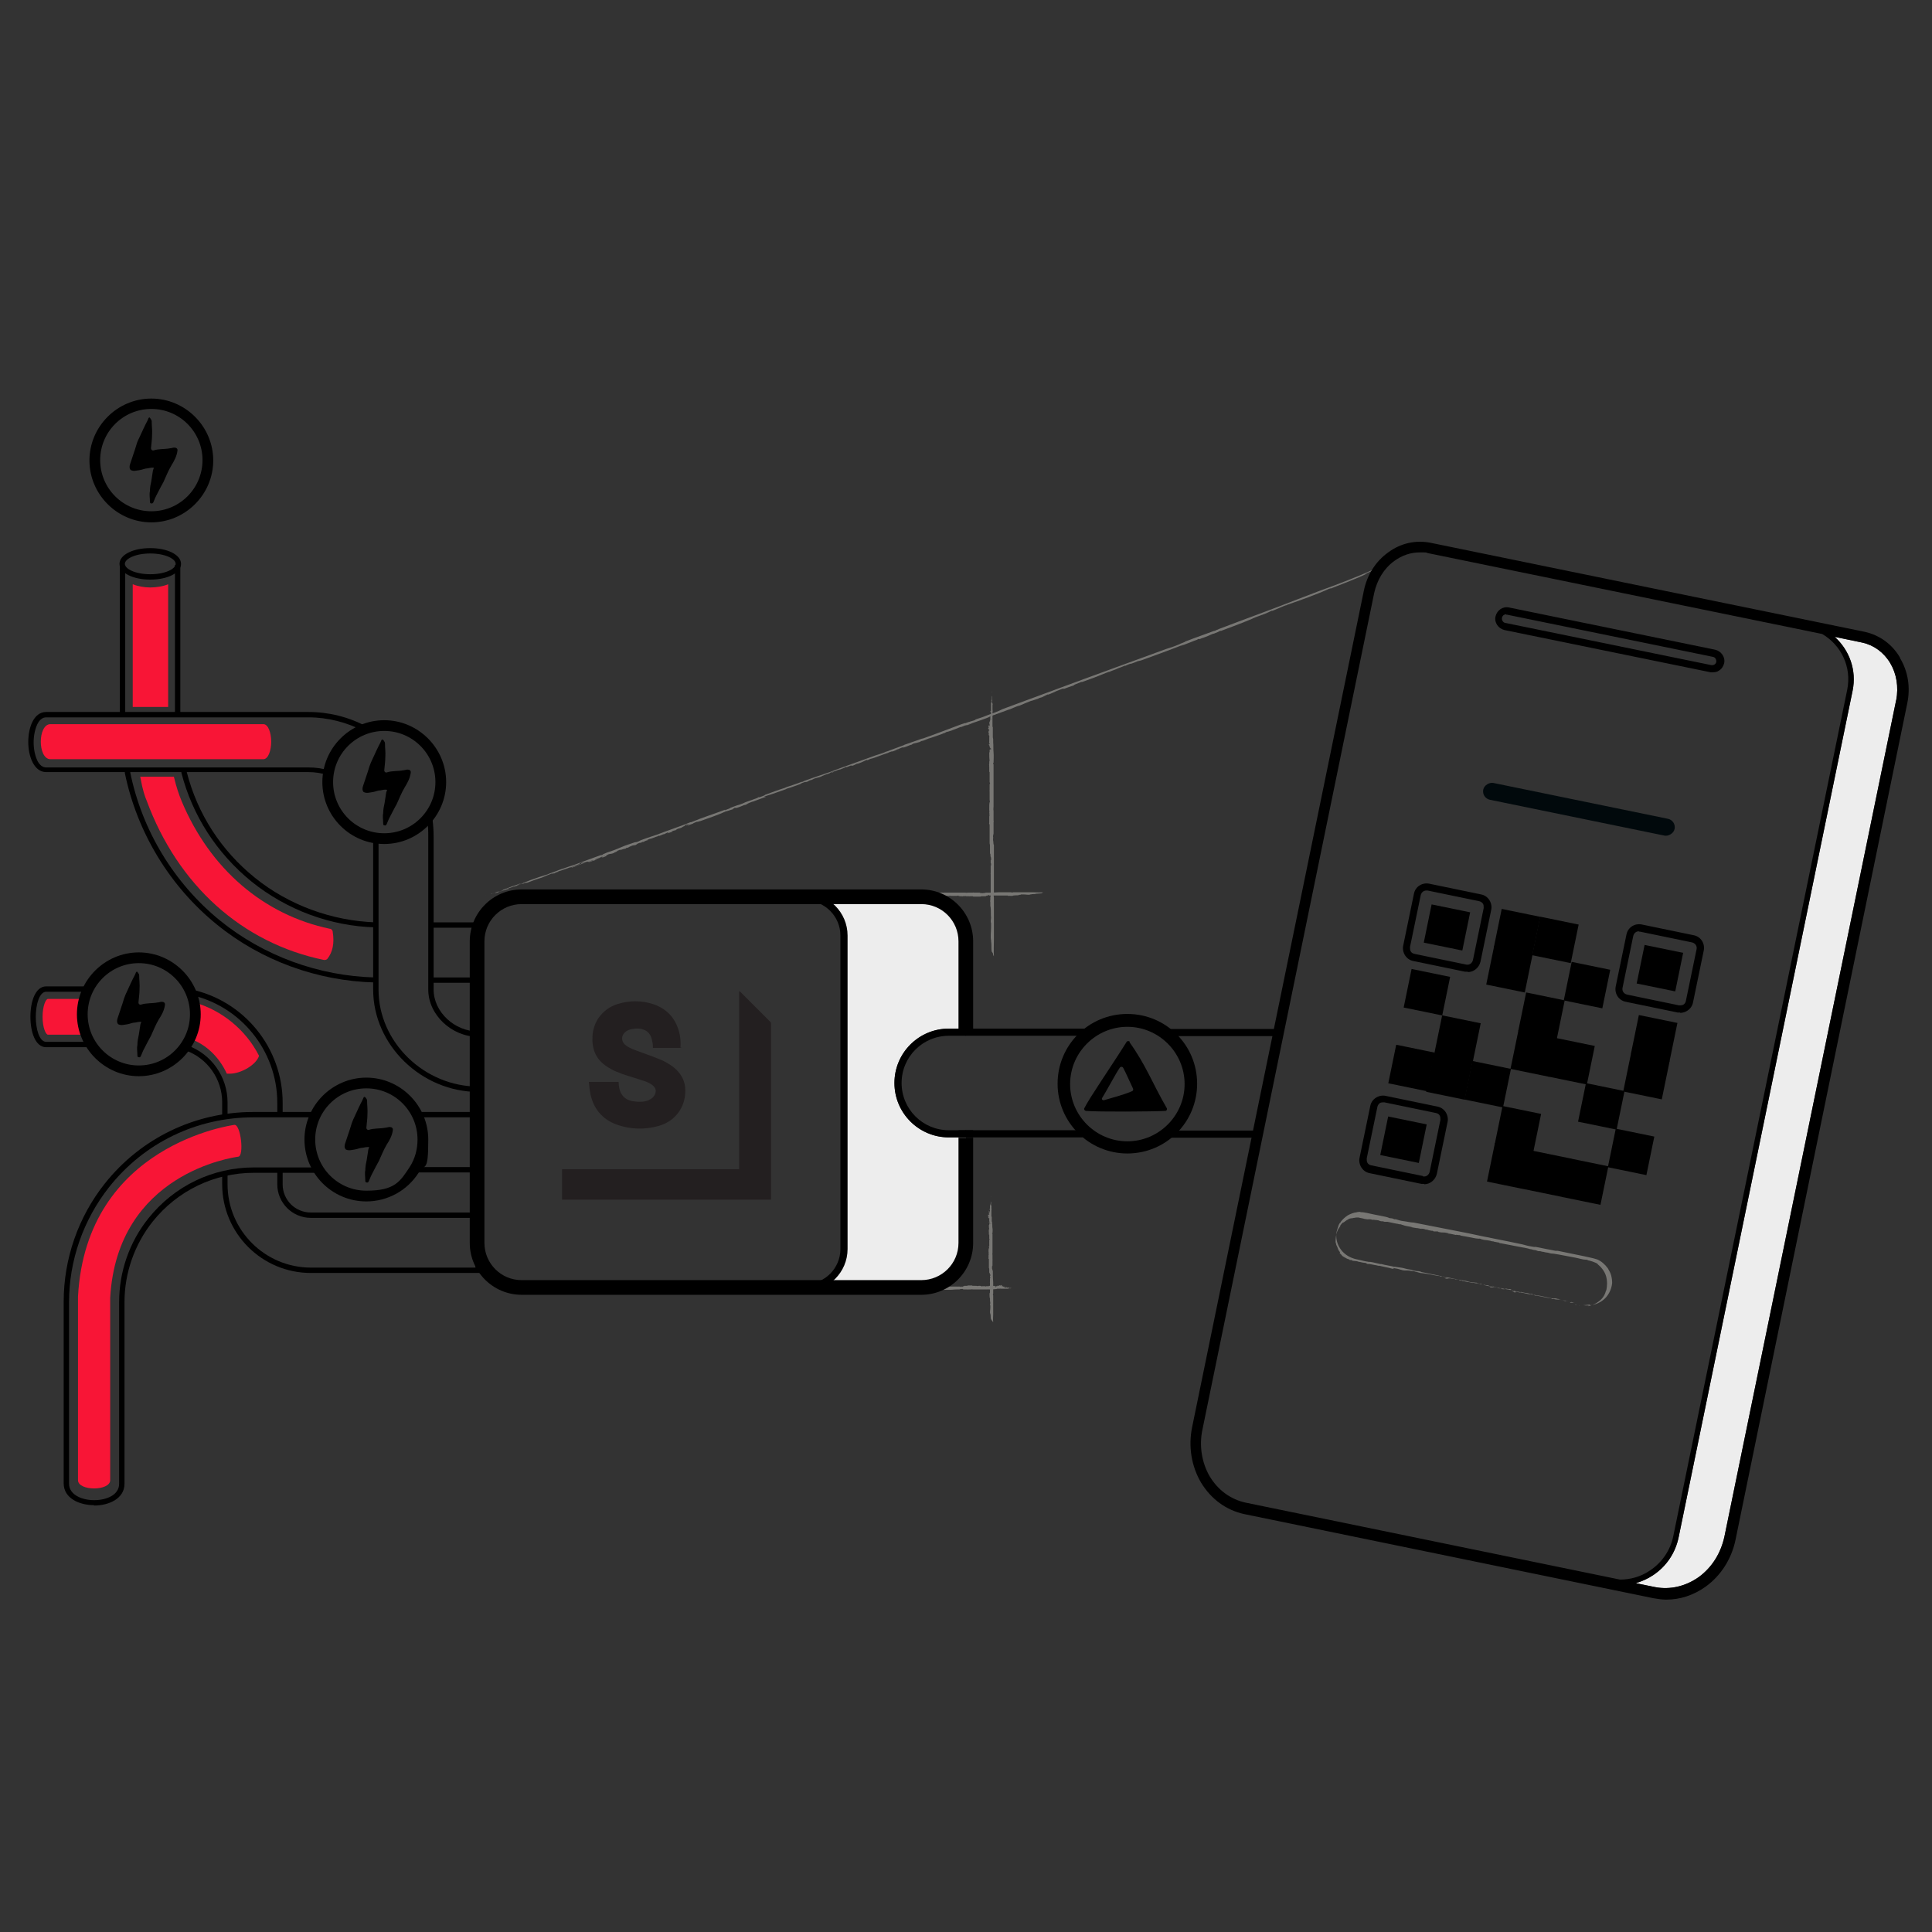 <svg xmlns="http://www.w3.org/2000/svg" viewBox="0 0 540 540"><rect x="0" y="0" width="540" height="540" fill="#333333" stroke="none"/><defs><style>.cls-1{fill:none}.cls-2{fill:#231f20}.cls-3{fill:#787774}.cls-5{fill:#ededed}.cls-6{fill:#f81536}</style></defs><g id="Layer_1"><path d="m530 195.6-48 233.8c-1 4.7-3.5 8.7-7.2 11.4-3.7 2.6-8 3.6-12.2 2.8l-5.4-1.1c1.7-.5 3.3-1.2 4.8-2.2 3.8-2.5 6.3-6.3 7.2-10.7l48.6-236.5c1.2-5.8-.9-11.4-5-15.1l7.7 1.6c3.2.7 6 2.7 7.8 5.7 1.8 3 2.4 6.7 1.7 10.4Z" class="cls-5"/><path d="M285.9 360.1c.1 0 0 0 0 0Zm-25.6-.1c.3-.2.7 0 1-.2 0 0 0 .1 0 0 .3-.2.8 0 1.2 0h.4c.1-.2.3 0 .5-.1.3-.1.6 0 .9-.1 0 0 .1 0 .2-.1h.4s.1.1.2 0 0 0 .1 0h.2s-.1 0 0 .1h2c.1.1 0 0 .1 0h.8s0 .1.1.1c0 0 .2 0 .1-.1h.3v.1h.2s.1-.2.3-.2v.1l.2-.2h.7c.1 0 .2 0 .3-.1h1.2s.1 0 .1.1h-.2.5c0-.1.1 0 .2 0h.6s.1 0 .2.1v-.1c0 .1.2 0 .3 0 0 0-.1 0 0 0 0 .1.1 0 .2 0s.1-.1.1 0h.1c.2 0 .4 0 .5.1v.1c.1 0 .1-.1.3-.1.1 0 0 0 0 0h.2-.1.2s0-.1 0 0h.5s0 .2.1.1c0 0 .1-.1 0-.1h.9v-.1h.4s0-.1 0 0c0 0 .2-.1.2 0 .1 0 .2 0 .2.1.2-.1.5-.1.8-.1v.1h.3v.1s-.2.1 0 .2c0 0-.1 0 0 .1 0 0 .1-.1 0-.2.1 0 0-.2.2-.2 0 0-.1 0 0 0h.2v-.1s.1 0 0-.1h.1s-.1.1 0 .2c0 0 .1 0 0-.2v.1s.1-.1.1 0h.1s.1 0 0 0h-.1.3v-.2s0 .1.1.1c0 0 .1 0 0-.1 0 0 .1 0 .2.1v.1h.1c-.1-.1.1-.2 0-.3.1 0 0 .3.2.1 0 0 0-.1 0 0 0 0 0-.1.2 0v.3h.3v-.1h.1c0 .1-.2 0-.1.2h.2s0 .2.2 0h.2s.1 0 0 .1h-.3c0 .1-.1 0-.1 0 .1 0 0 .1.1.2v-.1h.3v.1h.4c0-.1.1 0 0-.1 0 0-.1 0 0-.1h.1c-.1 0 0 .1 0 .2h.7v.1s0-.1 0 0 .2 0 .2 0c0 .1 0 0 0 0h.2c.1-.1.2 0 .3 0h-.2c0 .1 0 0 0 0h-.1v.1h-.7s0-.1.2-.1h-.1s0 .1-.1.2h-2.2v-.1l-.1.1h-.8s-.1 0-.2.1h-.3c-.3.1-.6 0-1 .1h-1c0-.1-.2 0-.2 0h-4.1c-.1 0-.3-.1-.4 0 0 0-.1 0 0 0h-.9s-.1.1-.2 0h-1.1c-.3 0 0-.2-.2-.1 0 0-.1-.1-.2 0-.2 0-.2-.1-.3 0-.1 0-.3 0-.4.1-.8 0-1.6 0-2.4.1h-2.4c-.2-.1-.2 0-.4 0h-4c-.6 0-1.1-.1-1.7 0 0 0 0-.2.3-.3Zm25.5.1v-.1.1Zm-1.8-.5Zm-.4 0h.2-.2Zm-.4-.1Zm-.1 0Zm-.9-.1s.1 0 0 0Zm-.4.1Zm-7.8 0zm-3.5 0Zm-1.8.1v.1-.1zm8.4-25.3c0-.1 0 0 0 0Z" class="cls-3"/><path d="M277 368.7c-.2-.4 0-1-.2-1.4 0 0 .1 0 0-.1-.2-.4 0-1.1 0-1.7v-.6c-.2-.2 0-.5 0-.7-.1-.4-.1-.8-.1-1.3 0 0 0-.1-.1-.3v-.5c-.1-.1 0-.2 0-.3v-.5s0 .2.1 0v-2.8c0-.1-.1 0 0-.2v-1s.1 0 .1-.1c0 0 0-.3-.1-.2v-.4h.1v-.3c0-.1-.2-.2-.2-.4h.1l-.2-.2v-.9c0-.1 0-.3-.1-.4v-1.8.2-.9l-.1-.1c-.1 0 0-.1 0-.2v-.8s0-.1.1-.2h-.1c.1 0 0-.3 0-.4 0 0 0 .1 0 0 .1 0 0-.2 0-.3v-.3c0-.2 0-.5.1-.7v-.1.1s0-.1.1 0c0-.2-.1-.2-.1-.4s0-.2.1-.2v-.5.1-.3s0-.1 0 0v-.1s-.1 0 0-.1v-.9s.2 0 .1-.1c0-.1-.1-.1-.1-.1v-1.2h-.1v-.7c0-.1-.1-.1 0-.2 0 0-.1-.2 0-.3v-.1c0-.2 0-.3.1-.3-.1-.3-.1-.7-.1-1v-.1h.1v-.4h.1c0-.2.1.1.3 0 0-.1 0 .1.1 0 0 0-.1-.1-.2 0 0-.2-.2 0-.2-.2v.1-.2h-.1s0-.1-.1 0v-.2s.1.1.2 0c0 0 0-.2-.2-.1h.1s-.1-.2 0-.2 0 0 0-.1v-.3.2-.3c0-.2.1 0 0-.2 0 .1 0 0 0 0h-.2v-.1s0-.2-.1 0c0 0 0-.1 0 0 0-.1 0 0 0 0s0-.2.1-.2c0 .1 0 0 0 0h.1v-.1c-.1.1-.2-.1-.3-.1 0-.2.3-.1.1-.3 0 0-.1 0 0 0 0-.1-.1 0 0-.2 0 .1.1-.1.2 0v.1s.1 0 .1-.1v-.1s0 .1 0 0v-.2s0 .1-.1.1c0-.1 0 0 0 0v-.2.1-.2s.2 0 0-.2v-.3s0-.2.1 0v.4c.1 0 0 .1 0 .2 0-.1.1-.1.2-.1h-.1v-.4h.1v-.5c-.1.1 0-.2-.1-.1 0 0 0 .2-.1.1v-.2c0 .2.1 0 .2 0v-1s.1 0 .1-.1-.1 0 0 0 0-.2 0-.3h.1v-.9.2c.1 0 0 0 0 0v.2-.1l.1.1v.8s-.1-.1-.1-.2v.2s.1 0 .2.2c0 .1.1.1 0 .2v.6c.1.1 0 .3 0 .5v1.7s0 .1.1.1v1.2c0 .1 0 .2.1.3v.4c.1.4 0 .9.1 1.3.1.5 0 1 0 1.4h-.1s0 .2.1.2v5.3c0 .2-.1.4 0 .5v1.3s.1.2 0 .2v1.5c0 .4-.2 0-.1.3 0 .1-.1.2 0 .2 0 .2-.1.3 0 .4.1.2 0 .4.2.6 0 1.1 0 2.2.1 3.2v3.2c-.1.2-.1.3 0 .5v1.4s0-.1 0 0c0 0 0 .1 0 0v3.8c0 .8-.1 1.5 0 2.2 0 0-.2 0-.3-.4h-.1Zm.1-34.2s0 .1-.1 0h.1Zm-.4 2.4Zm-.1.6v-.2.2Zm-.1.5Zm.1.1s0-.1 0 0Zm-.1 1.2v.1-.1Zm0 .6Zm0 10.5v-.1.1zm0 4.6Zm.2 2.4h.1-.1zM136 250.2c-.9.3.5-.1-.6.2.1 0 .3-.1.6-.2Zm246.1-89.9c-2.8 1.4-6.7 2.8-9.9 4.1-.4.2 0-.1-.8.2-3 1.4-8 3.2-11.8 4.5h.2c-.7.1-1.6.6-2.4.9 0 0 .2-.1 0 0s-1.4.6-1.7.7c-.3 0-.3 0-.7.2l-.4.2c-1.2.6-3 1.1-4.6 1.8 0 0 .2-.1.1 0-2.6 1.1-6 2.4-9 3.5.1 0 .2-.1 0-.1-.1.1-1 .5-1.8.8-.4 0-1.4.6-2.3.9-.7.3-1 .3-1.6.6h-.5c-.3.3-1 .4-1.6.7-.5.2-.8.3-1.3.5-1.2.5-1.9.7-1.8.7-.4 0 1.1-.4.5-.3-3.8 1.5-7.9 3-11.8 4.4-.5.1-.7.2-.9.2-.4.2-1.5.6-1.8.7.1 0-.3 0-.5.1-.7.2-.8.4-1.5.6.3-.1.4-.2.3-.2-.6.3-1.5.6-2.3.9.1 0 .3-.1.3-.1-.8.4-1.6.6-2.3.9h.3c-1.2.2-.3 0-1.4.4.2-.1.1 0 .2-.1l-3.5 1.4-3.3 1.2c-.4.1.1-.2-1 .3 0 0-1.9.7-1.2.6-1 .3-2.5.9-3.1 1.1.4-.2-.5 0 .3-.2l-.6.2s.6-.2.4-.2c-.4.1-1.6.6-1.9.7-.7.3-1.4.7-2.6 1.1.5-.2-.4 0 0-.1l-1.6.8c-.4.1-.1 0-.7.2l-.4.2c-.1 0-1.7.6-1.9.6-.2 0 .6-.3.2-.1-.7.3-.8.3-1.5.6-.5.2-1.4.6-.9.4.3-.1-.1 0 .4-.2-.3.2-1.2.5-1.9.8.2-.1.2-.1.3-.2-1 .4-2 .8-3.1 1.3l.6-.3c-1.4.5-2.9 1.1-4.1 1.5h.1c-.7.2-.7.2-1.1.4 0 0-.6.2-1 .4-.2.1-.1 0 .3-.1-.6.3-3.2 1.2-4.7 1.7 0 0-.9.4-1.2.5h.1c-.3 0-1.1.3-1.2.3-.7.3 2.8-1.1 1.8-.7-.3 0-1.3.6-1.1.4-.7.2-1.3.6-2 .7.2 0 .5-.3 0 0-1 .4-.3.1-1 .4l-.5.2s-.9.3-.5.2c-.1 0-1.4.5-1.3.4h.1c-.4 0-.7.2-1 .4h-.2c0 .1-1 .4-1.5.6-.9.3-2.2.8-2.7.9-.7.3-1.3.5-2 .8.1 0 .4-.1.4-.2-.5.1-.6.2-1 .4 0 0-1 .3-1.6.4-.7.3-.4.2-.5.3-.6.1-1.9.8-2.7.9.2-.1 1-.4.4-.2-.6.1-1.2.5-2.2.8h.3c-.5.1-1.4.6-1.4.4-.3.1-1.2.4-1 .4-1.7.5-3.9 1.5-5 1.7-.2.1-.8.3-.7.3.4 0 .5-.2.7-.2-.2 0-.2.1-.3.1-.5.2-.9.3-.5 0-1.1.4-1.1.6-2.6 1.1l-.5.1-.8.4c-.9.3-.6.1-.6 0-.5.2-1.1.4-1.3.5h-.6c.5 0-.4.3-.6.4h.2c-.1-.1-.7.1-1 .2 0 0 .7-.2 1-.3-.3.1-.6.3-1 .4 0-.1-.8.2-1.2.4-.5.1-.5.2-.6.3 0 0-.7.3-.4 0 .1 0 .4-.1.6-.2-.3 0-.3 0-.9.3-.5.2.2 0-.7.4.2-.1.3-.1.4-.2l-.8.3h-.1c-.2.1-1.3.5-1.4.6-.4.2-.9.3-1.3.4-.5.1-1.1.4-1.5.6-.3 0-.9.3-1.2.5-.7.2-.3-.1-1 .2-.7.2-1 .5-.8.4-1.2.4-2.6 1-3.8 1.3-.2 0 0 0-.4.2-1.8.6-3.8 1.4-5.3 1.8.5-.2 0 0 0 0-.4.2-.5.1-.7.3h.5c-1.1.4-2.7 1-3.3 1.2.3 0 0 0-.1.1 0-.1-.8.2-1.3.4l-.4.2c-.2.1-.2.2-.8.4h-.2c-.6.3-1.5.6-2.1.8h-.6c-.3.2-.8.5-.2.3-1.2.4-1.9.6-2.3.7-1.9.9-4.8 1.9-7.1 2.7-.6.1-.3.1-.7.2.2-.1-.5.1 0-.1-.9.3-1.1.5-1.7.7 0 0 .4-.2.4-.1 0 0-1.2.4-1.4.5-.2 0 0 0 0-.1l-.5.2c-.7.2 1.5-.7.7-.5l-.5.2c-.5.1 1.3-.6 0-.1-.5.2-1 .5-.5.4-1.1.4-.5.4-1.7.8-.4 0 1-.4.7-.3-.6.1-1.1.4-1.6.6.6-.2.1 0-.2.2-.6.2.4-.2-.5.1-.1 0-.9.4-.2.2-.3.2-.9.3-1.4.5-.3 0 .9-.5-.1-.2.2 0-1.2.5-.6.4-.4.1-.4 0-.2 0-.6.1-1.3.6-1.5.5h-.2c-.2.2-.4.2-.7.3-.5.2-1.5.6-1.5.5-.1 0-1.2.4-.8.4.7-.2.8-.3 1.2-.4-.5.1-1 .4-1.4.5-.2 0-.8.3-.9.4h-.3c-.9.5-.3.1-1.2.5l.7-.3c-.1 0-.5.1-.9.3-.1.1-.4.3-.6.4-.5.2-.2 0-.7.3l.6-.3s-.5 0-1.2.3c-.4.2-1.1.5-.4.3-.4.1-.8.3-.6.1-.8.3.1 0-.5.3-.3 0-1.2.3-1.7.5l.7-.3-.5.2c.6-.3-.3 0 0-.1-.3.1-.7.3-1 .4 1-.2-1 .5-.7.5-1.3.5-.9 0-2.2.7.2 0-.4.2.4 0-.8.3-.5.3-1.5.6.7-.3-.8.2.2-.3 0 0 .6-.2.7-.2-.3 0 0-.1-.8.2-.5.2-1.2.4-1.1.4 0 0 .8-.3.5-.1-1 .4-1.2.3-1.6.6.6-.2.8-.2.8-.2l-.7.3h.1c-1.2.3-.3.1-1.5.5h-.6c.2 0 1.7-.4 1.4-.5-.7.3-1 .4-1.7.6.2 0 .4-.1.5-.2-.3 0-.6 0-1.6.5-.5.2-.1 0-.1.1-1.2.4-1.5.6-2.3.9.1-.1-1.4.5-.5 0 .4 0 2.1-.7 2.5-.9-.5 0 .9-.3 1.2-.5-.9.3-.9.2-1.1.2-.3 0-.5.2-.7.3 0 .1.2 0 .3 0-1.1.4-2.1.8-2.6 1-.4.1-.3 0 .1-.1-1.3.5-2.6.9-3.8 1.3.8-.2-1.3.5-.8.4.6-.2 1.2-.3.9-.2-.4.1 0 0-.2 0-.5.2-.8.2-1.3.5 1.1-.4.2-.2.4-.3-.8.3 0 0-.8.2-.8.3-1.8.7-2.7 1.1-1.2.3-2.9 1-4 1.4-.6.1-.2 0-.8.1-.7.2.5 0-.5.2-.3 0-1.9.6-2.1.8l.3-.2c-.2 0-.4.1-.5.2 0 0-.2 0 0-.1-.6.2-1.3.5-2 .7h.5c-1.2.3-2 .6-3.1 1l-.7.2c.1-.1-.5 0-.8.2l1.7-.7c.5-.1-.5.2-.2.2s1.3-.4 1.5-.5c-.4.1-.4.1-.7.3-.2 0 .4-.2.7-.4-.2 0-.5.2-.6.2.4-.2.8-.3 1.5-.6-.5.2.3 0 .1 0 0 0 .7-.3 1.5-.6.6-.1 1.6-.6 2.6-.9-.4.2-.9.4-1.5.7.6-.2.7-.2 1.3-.4.3-.1.5-.3 1.3-.6.7-.2.7-.3 1.6-.6 1.6-.6 3.2-1.1 4.5-1.5.6-.3 2.2-.8 3.1-1.2 1.6-.5 3.4-1.2 4.2-1.4 2.7-1 5.1-1.9 7.9-2.9l-.4.2c.5-.2.3 0 .8-.3-.6.1.7-.3 1-.5 1.3-.4 2.9-1 4-1.5s2.5-.9 3.9-1.4c.2 0 .4 0 .9-.2.7-.4 1.1-.5 2.2-.9.8-.3 2.1-.7 3-1 3-1.2 6.2-2.2 9.4-3.5h.2c3.1-1.3 6.9-2.5 9.5-3.5l-.2.2c.8-.3 1.9-.7 1.6-.7.8-.3 2.1-.8 2.6-.9.9-.3 1-.4 1.7-.7 1.7-.6 2.3-.8 3.9-1.4h-.4c-.2.2-.2.3.2.1.6-.2 2.2-.8 1.6-.7 1.7-.6 4-1.5 5.7-2-.1 0 .3-.1.4-.2 1.5-.5 3.1-1 4.3-1.5.2 0-.4.2.2 0 .4-.1 0 0 .4-.2 2.4-.9 4.9-1.7 7.2-2.5 3.9-1.5 8-2.9 11.8-4.3 1.2-.5 3-.9 3.9-1.4.3 0 1.1-.4.9-.3 1-.4 2.8-1 4.3-1.6-.1 0-.2 0-.4.1 1.5-.5 2.8-1 4.3-1.5-.1 0-.4.2-.5.2.6-.2 1.4-.6 1.8-.6.3-.1.2-.1 0 0 3.4-1.2 7-2.6 10.5-3.9 2.5-.9.2.1 2.2-.7h.1c.8-.3 1.2-.3 1.8-.6-.2 0 .3-.2.3-.2 1.6-.5 1.9-.6 3.1-1.1 1.4-.5 3.1-1.1 4.2-1.7 7.9-2.9 15.4-5.7 23-8.5s15-5.5 22.7-8.3c1.8-.6 2-.6 3.9-1.4 0 0-.2 0 0 0 0-.1 1.4-.5 1.5-.7 2.8-1.1 5.5-2 8.4-3.1-.5.2-.7.3-.1.1l.6-.3h.1l.4-.2c7.3-2.8 14.6-5.4 21.7-8.2 1.7-.6 4.1-1.6 6-2.3 2.8-1 5.4-2 8-3 2.6-1 5.2-2.1 7.9-3.3 0 0-.6.5-2.9 1.5Zm-245 89.5c.2 0 .9-.2.4 0h-.4Z" class="cls-3"/><path d="M154.5 244.1h.3c-.2 0-.4.2-.6.2.2 0 .2 0 .3-.1Zm4.4-1.5-1.5.6 1.5-.6Zm4.1-1.3c.4-.1.3 0-.2.1 0 0 .1 0 .2-.1Zm.3-.2c.3-.1.5-.2.7-.2 0 0-.8.3-.7.2Zm8.9-3c.2 0 .7-.3.9-.3-.2 0-1 .4-.9.3Zm4.1-1.5c.1 0 .2 0 .3-.1.2 0 0 0-.2.1h-.1Zm75-27.1-.4.2.1-.1.3-.1zm32.9-11.9c.4-.2.3 0 .4-.1-.4.1.1-.1-.4.1Zm17.6-6.7-.1.1v-.1h.1zm-24.5 2.2v-.2.2Zm-.1 72.9c-.2-.9 0-2-.2-3 0-.1.1 0 0-.2-.2-.9 0-2.4 0-3.5V258c-.2-.5 0-1 0-1.5-.1-.8 0-1.8-.1-2.7 0 0 0-.3-.1-.6v-1.1c-.1-.2 0-.4 0-.6v-1c0-.1 0 .3.1.1v-4.8s0 .1 0 0v-1.4c0-.3-.1 0 0-.3V242c0-.1.1 0 .1-.3 0 0 0-.6-.1-.4v-.9c0 .1.1-.1.1.1v-.2.1-.6c0-.2-.2-.4-.2-.8 0 .2.1-.1.1 0l-.2-.5v-.8s0 .2 0 0v-.7.1-.6.1c0-.3 0-.6-.1-.9v.2-3.9.5-.9s0 .2 0 0v-1s0-.2-.1-.3c-.1 0 0-.3 0-.4v-1.4.1-.3s0-.3.1-.4c0-.2 0-.1-.1-.1.1-.2 0-.6 0-.8v.1c.1-.2 0-.4 0-.7v-.6c0-.5 0-1.2.1-1.5v-.2.2c0-.1 0-.3.1-.1 0-.3-.1-.3-.1-.8v-1.5.3-1 .2-.3c0-.1-.1 0 0-.2v.1-1.8c0-.2.2 0 .1-.3 0-.2-.1-.3-.1-.2v-2.8c0 .1 0 0 0 0v-.2l-.1.1v-1.5s-.1 0 0-.2c0-.2-.1-.4 0-.6v-.2s0-.2 0 0c0-.3 0-.6.1-.7-.1-.6-.1-1.4-.1-2.1v-.2s0-.1.1 0v-.5.1-.4h.1v-.2c0-.2.1.4.2.2 0-.3 0 .2.1-.1 0-.2-.1-.3-.2-.2 0-.3-.2-.2-.2-.5v.2-.5c0 .2-.1 0-.1 0v-.1s0-.3-.1 0v-.4s.1.3.2 0c0 0 0-.4-.2-.2 0-.1 0-.1.1 0 0-.2-.1-.4 0-.4v-.8.3-.7c0-.4.1-.1 0-.4v.2-.3l-.2-.2v-.2.2s.1-.1.1-.3c0-.1 0-.3-.1-.1v-.4s0-.3.1-.5v.2-.1c0 .2 0 0 .1 0v-.3c-.1.3-.2-.3-.3-.2 0-.4.3-.2.1-.6 0 0-.1-.1 0 .1 0-.2-.1-.2 0-.4 0 .2.1-.2.2 0v.2c0-.1.1 0 .1-.2v-.3.1-.5c0 .2 0 .2-.1.2v-.8c.1 0 0 .5.2.4v-.5s.2 0 0-.3c0-.2 0 0 0 0v-.7s0-.4.1-.1v.7c.1-.1 0 .3 0 .4 0-.3.1-.3.2-.3v-.2h-.1v-.8c0-.1 0 0 .1 0V199c-.1.2 0-.4-.1-.2 0 .2-.1.4-.1.2 0-.1 0 0 0 0v-.4c0 .3.1 0 .2.1v-2.2c0-.2.1 0 .1-.2s-.1.1 0-.1v-.6h.1v-1.8.5c.1.1 0-.2 0 0v.4-.2s0 .1.1.2v-.2.4c0-.1 0 0 0 0v1.3c0-.1-.1-.3-.1-.4v.4s.1.1.2.4c0 .2.1.2 0 .5v1.3c.1.2 0 .7 0 .9v3.7c0-.2 0 .2.1.3v2.6c0 .2 0 .3.1.7v.9c.1.9 0 1.8.1 2.8.1 1 0 2.1 0 2.9h-.1c0 .2 0 .5.1.4v2.5c0-.2 0-.2 0 0v3.6s0-.1 0 0v5.7c0 .4-.1.9 0 1.2v1.6-.1 1.3-.1c0 .2.1.4 0 .5 0 .1 0 0 0 0v3.1c0 .8-.2 0-.1.6 0 .2-.1.4 0 .5v.1c0 .5-.1.6 0 .9.1.4 0 .9.2 1.2v13.5c-.1.5-.1.6 0 1.2v3c0-.1 0-.2 0 0v8.6c0 1.6-.1 3.1 0 4.8 0 0-.2-.2-.3-.9Zm.1-72.6s0 .2-.1.1c0 0 0-.1.1-.1Zm-.4 5.1v-.2Zm0 1.3v-.5.5Zm-.2 1.2c0 .1 0 0 0 0Zm.1.1v.2-.2Zm-.1 2.6v.3-.3Zm0 1.2c0 .2 0 .1 0 0Z" class="cls-3"/><path d="m276.8 227.1-.1-.1h.1v.1zm-.1 9.7v.1-.1Zm.2 5.3v-.1l.1.1h-.1zm-25.3 7.6c-.1 0 0 0 0 0Zm38 .1c-.5.2-1 0-1.5.2 0 0 0-.1-.1 0-.5.2-1.2 0-1.8 0h-.8c-.2.2-.5 0-.7.2-.4.1-.9 0-1.4.1 0 0-.2 0-.3.1h-.6s-.2-.1-.2 0h-.5s.2 0 0-.1h-3.2c-.2-.1 0 0-.2 0h-1s0-.1-.1-.1c0 0-.3 0-.2.1h-.5v-.1s.1 0 0 0h-.3c-.1 0-.2.2-.4.2v-.1l-.3.2h-.4s.1 0 0 0h-.6c-.1 0-.3 0-.5.1h-1.9s-.2 0-.2-.1h.3-.7s-.1 0 0 0h-.4c0 .1-.1 0-.2 0h-.9s-.1 0-.2-.1c-.1 0 0 0 0 .1 0-.1-.3 0-.4 0 0 0 .1 0 0 0 0-.1-.2 0-.3 0 0 0-.2.1-.2 0h-.2c-.2 0-.6 0-.8-.1h-.1.1s-.1 0 0-.1c-.2 0-.2.1-.4.1h-.1c-.1 0 0 0 0 0h-.4.1-.4s-.1 0 0 0h-.1s0 .1-.1 0h-.9c-.1 0 0-.2-.1-.1-.1 0-.2.1-.1.1h-1.5v.1h-.7s0 .1-.1 0c-.1 0-.2.1-.3 0 0 0-.1 0 0 0-.2 0-.3 0-.4-.1-.3.1-.8.1-1.1.1h-.1v-.1h-.5v-.1c-.1 0 .2-.1.1-.2 0 0 .2 0 0-.1 0 0-.2.1 0 .2-.2 0 0 .2-.3.2h.1-.3v.1s-.1 0 0 .1h-.2s.1-.1 0-.2c0 0-.2 0-.1.2v-.1s-.2.1-.2 0h-.4.2-.5.1-.1s0 .1-.1.2h-.1.1s0-.1-.2-.1c0 0-.2 0 0 .1 0 0-.1 0 0 0-.1 0 0 0 0 0s-.2 0-.2-.1h.1v-.1h-.2c.1.1-.2.2-.1.3-.2 0-.1-.3-.3-.1 0 0 0 .1 0 0-.1 0 0 .1-.2 0 .1 0-.1-.1 0-.2h.1s0-.1-.1-.1h-.2s.1 0 0 0h-.2c.1 0 .1 0 .1.1h-.3c0-.2.3 0 .2-.2h-.3s0-.2-.2 0h-.4s-.2 0 0-.1h.4c0-.1.1 0 .2 0-.1 0-.1-.1-.2-.2h-.1v.1h-.4v-.1h-.6c.1.1-.2 0-.1.1.1 0 .2 0 .1.1h-.2c.2 0 0-.1 0-.2h-1.1s0-.1-.1-.1 0 .1 0 0-.3 0-.3 0c0-.1 0 0 0 0h-1 .3c0-.1 0 0 0 0h.2-.1l.1-.1h.8s-.1.1-.2.1h.2s0-.1.2-.2h3.3s0 .1.1.1c0 0 .1 0 .2-.1h1.3c.1 0 .2 0 .4-.1h.5c.5-.1 1 0 1.5-.1h1.5c.1.1.3 0 .3 0h6c.2 0 .5.1.6 0h1.5s.2-.1.3 0h1.6c.4 0 0 .2.3.1.1 0 .2.1.3 0 .2 0 .3.1.5 0 .2 0 .5 0 .6-.1 1.2 0 2.4 0 3.6-.1h3.5c.3.1.3.1.6 0h1.5s-.1 0 0 0c0 0 .1 0 0 0h4.3c.9 0 1.6.1 2.5 0 0 0-.1.2-.5.3Zm-37.8-.1s.1 0 0 .1v-.1Zm2.6.5Zm.7 0h-.2.2Zm.6.1Zm0 0h.1-.1Zm1.4.1h.1-.1Zm.6-.1Zm11.6 0h-.1.1zm5.1 0Zm2.7-.2v.1-.1z" class="cls-3"/><path d="M531 183.7c-2.2-3.7-5.7-6.2-9.8-7.1l-121.4-24.9c-4.1-.8-8.3.1-11.8 2.7-3.5 2.5-5.9 6.3-6.8 10.7l-48 233.8c-1.1 5.4-.2 10.9 2.5 15.5 2.8 4.6 7 7.7 12.1 8.8l114.3 23.5c1.2.2 2.4.4 3.6.4 3.9 0 7.6-1.2 11-3.6 4.3-3.1 7.3-7.8 8.4-13.2l48-233.8c.9-4.4.2-8.8-2-12.5ZM338.2 412.8c-2.3-3.9-3.1-8.7-2.1-13.3l48-233.8c.8-3.6 2.7-6.8 5.6-8.9 2.2-1.6 4.6-2.4 7.1-2.4s1.5 0 2.3.2l110.2 22.6c5.3 3.1 8.3 9.2 7 15.6l-48.6 236.5c-.8 4-3.2 7.5-6.6 9.7-2.5 1.7-5.4 2.5-8.3 2.5L348.2 420c-4.2-.9-7.8-3.5-10.1-7.4ZM530 195.6l-48 233.8c-1 4.7-3.5 8.7-7.2 11.4-3.7 2.6-8 3.6-12.2 2.8l-5.4-1.1c1.7-.5 3.3-1.2 4.8-2.2 3.8-2.5 6.3-6.3 7.2-10.7l48.6-236.5c1.2-5.8-.9-11.4-5-15.1l7.7 1.6c3.2.7 6 2.7 7.8 5.7 1.8 3 2.4 6.7 1.7 10.4Z"/><rect width="4.8" height="54.6" x="438.9" y="198.9" rx="2.4" ry="2.4" style="fill:#01090c" transform="rotate(-78.4 441.306 226.19)"/><path d="M441.3 364.9c.6.1-.3-.1.4 0h-.4Zm2.5.2c1-.2 2.1-.6 3-1.3 1-.7 1.7-1.7 2-2.8 0-.2 0 .1.2-.5.2-1 .3-2.4-.1-3.8s-1.4-2.6-2.4-3.4h.1c-.4-.3-1-.5-1.5-.7 0 0 .2 0 0 0-.1 0-.9-.3-1.1-.3-.2 0-.2-.1-.4-.2h-.3c-.9 0-2-.4-3.1-.6 0 0 .2 0 0 0-1.8-.3-4-.8-6-1.1 0 0 .2 0 0 0-.1 0-.7 0-1.3-.2-.2-.1-.9-.1-1.5-.3-.5 0-.7-.2-1.1-.2h-.3c-.2 0-.7-.3-1-.3-.4 0-.5-.1-.9-.2-.8-.1-1.2-.3-1.2-.2-.3-.1.8.1.4 0l-7.8-1.5c-.3 0-.5-.1-.5-.2-.3 0-1-.2-1.2-.2 0 0-.2 0-.3-.1-.5-.1-.5 0-1-.2h.2c-.5 0-1-.2-1.6-.2h.2c-.6 0-1-.2-1.5-.3h.2c-.8-.2-.3 0-1-.1h.1c-.7 0-1.7-.3-2.4-.4-.7-.1-1.4-.3-2.2-.4-.3 0 .1 0-.6-.2 0 .1-1.3-.2-.9 0-.6-.1-1.6-.4-2.1-.4.3 0-.3-.2.2 0h-.4c0-.2.4 0 .3-.1-.3 0-1-.2-1.3-.2-.5 0-1 0-1.8-.2.4 0-.2-.1 0-.1h-1.1c-.3 0 0-.1-.4-.2h-.3c-.1 0-1.1-.2-1.2-.3h.1c-.5 0-.5 0-1-.2-.3 0-1-.2-.6 0h.2c-.2 0-.8-.1-1.3-.2h.2c-.7 0-1.4-.2-2.1-.3h.4c-.9-.2-2-.3-2.7-.6.1 0 0 0 0 0-.5-.1-.4-.2-.7-.2 0 0-.4 0-.7-.1h.2c-.4 0-2.1-.4-3.1-.6h-.9.1c-.2-.1-.8-.2-.8-.2-.5 0 1.9.3 1.2.2-.2 0-.9-.1-.8-.1-.5 0-.9-.1-1.3-.3.1 0 .4 0 0 0-.6-.1-.2 0-.7-.1h-.3s-.6-.2-.4 0l-.9-.2h.1-.7s-.1 0 0 0c0 .1-.7-.1-1-.1-.6-.2-1.5-.3-1.7-.4-.4 0-.8 0-1.3.1h.3c-.3 0-.4 0-.7.1 0 0-.6 0-1 .2s-.2.2-.2.2c-.4 0-1 .7-1.5.9 0-.1.5-.4.2-.2-.4.2-.6.6-1 1.1h.2c-.2.1-.5.7-.5.6-.1.2-.4.7-.3.6-.5.9-.6 2.5-.6 3.1 0 .1 0 .5.1.4v-.4.5c.1.7.3.7.6 1.6l.1.3c.1.1.2.3.3.4.3.5.1.3 0 .4l.6.6.2.3c-.2-.2.2.1.4.2h-.1s.3.2.5.3c0 0-.3-.3-.5-.4.1 0 .3.2.5.3-.1 0 .4.3.7.4.3.1.3 0 .4.1l.2.1c-.1 0-.2-.1-.4-.1.2 0 .1.1.5.2.3 0 0-.1.5 0h-.3c.2 0 .3.1.5.2.2 0 .8.1 1 .1.3 0 .6.2.8.2.3 0 .8.2 1 .2.2 0 .6.1.8.1.4.1.1.2.6.3h.5c.8.2 1.8.3 2.5.5h.3c1.2.3 2.5.5 3.5.8-.4 0 0 0 0 0 .3 0 .3.1.5 0l-.3-.2c.7.1 1.8.3 2.2.5h.1s.5.2.9.2h.9c.4 0 1 .1 1.5.2h.4c.2.2.5.2.2.1.8.2 1.2.3 1.5.4 1.3.1 3.2.5 4.8.8.4.1.2 0 .5 0-.1 0 .3.1 0 .1.6.2.8 0 1.1.1h-.2s.8.2.9.1c.1 0 0 0 0 .1h.4c.4.2-1 0-.6.2h.3c.3.2-.9 0 0 .2.4 0 .7 0 .4-.1.8.1.4-.1 1.2 0 .2 0-.6-.1-.5 0 .4.1.8.1 1.1.2-.4-.1 0-.1.2 0 .4.1-.3 0 .3.1h.2c.2 0 .6.1.9.1.2.1-.6 0 0 .2h.5c.2 0 .3.1 0 .1.4.1.9 0 1 .2h.1c.1 0 .2 0 .4.1.3 0 1 .1 1 .2.1 0 .8.2.6 0-.4-.1-.5 0-.8-.2.3.1.6.1.9.1.2 0 .5.1.6.1-.1 0 0 0 0 0h.2c.6 0 .1.1.7.2h-.5c.1 0 .3 0 .6.1h.5c.4 0 .1 0 .5.1h-.5s.3.1.7.2h.3c.2 0 .5.1.4.1h.4c.2 0 .7.2 1.1.4h-.5.3c-.4 0 .2.2 0 .2.2 0 .5 0 .7.1-.6-.2.7 0 .6-.2.9.1.5.4 1.4.4-.1 0 .3 0-.2-.1.5.1.4 0 1 .1-.5 0 .5.2-.2.1 0 0-.4-.1-.5-.1.2 0 0 .1.5.2.3 0 .8.1.7 0 0 0-.5-.1-.3-.1.7.1.8.2 1 .2-.4 0-.5-.2-.5-.2h.5-.1c.8.2.2 0 1 .1h.3c-.2.2-1.1-.1-1 0 .5.1.7 0 1.1.2h-.4c.2 0 .3.2 1 .3h.1c.8.1 1 .1 1.5.2-.1 0 .9.2.3.2-.2-.1-1.4-.3-1.7-.3.3.2-.6-.1-.8 0 .6.1.6.2.7.3h.5s-.1 0-.1-.2c.7.2 1.4.3 1.8.3.2 0 .1.1-.1 0 .8.1 1.7.4 2.5.5-.5-.2.9.2.6 0-.4-.1-.8-.2-.5-.2.3 0 0 0 0 0 .4 0 .5.2.9.2-.8-.1-.2 0-.3.1.6 0 0 0 .5.2.6 0 1.2.2 1.9.3.8.2 1.9.4 2.6.5.4.1 0 .1.5.2.5 0-.3-.2.4 0 .2 0 1.2.3 1.5.2h-.2.4s.1 0 0 0c.4.1.9.2 1.3.3h-.3c.8 0 1.3.2 2 .3s.5.1.5.1c-.1 0 .3.1.5.1h-1.2c-.3-.2.4-.1.2-.2-.2 0-.9-.2-1-.2h.5-.5.4c-.3 0-.6 0-1-.2.3 0-.2 0 0 0 0 0-.5 0-1-.1-.4-.2-1.1-.2-1.7-.3h1c-.4-.1-.5 0-.9-.2h-.9c-.5-.1-.5 0-1.1-.2-1.1-.2-2.1-.5-2.9-.6-.5 0-1.5-.3-2.1-.4-1-.3-2.2-.4-2.7-.6-1.8-.3-3.4-.6-5.3-1h.3c-.4 0-.2 0-.5-.1.4.1-.5 0-.7 0-.8-.2-1.9-.4-2.7-.5-.8-.1-1.6-.4-2.6-.6-.1 0-.3-.1-.5-.2-.5 0-.8 0-1.5-.2-.5-.1-1.4-.3-2-.5-2.1-.3-4.1-.8-6.2-1.2h-.1c-2.1-.4-4.6-1-6.3-1.3h.2c-.5-.2-1.3-.3-1.1-.2-.5-.1-1.4-.2-1.7-.4-.6-.1-.7-.1-1.2-.2-1.1-.3-1.5-.4-2.6-.5h.3-.1c-.4 0-1.5-.3-1.1-.1-1.1-.3-2.7-.5-3.7-.8h-.3c-1-.2-2-.5-2.8-.6h-.4c-.8-.1-1.6-.3-2.4-.5-.8-.2-1.6-.3-2.3-.6-1.3-.5-2.5-1.4-3.3-2.6-.8-1.2-1.2-2.6-1.1-4 0-.9.5-2 .7-2.7.1-.2.4-.7.4-.5.3-.7 1.3-1.6 2.1-2.1 0 0-.1 0-.2.1.9-.5 1.8-.9 2.9-1h-.3c.4 0 1-.2 1.2 0 .2 0 .2 0 0 0 1.2 0 2.4.4 3.5.6 1.2.2 2.4.5 3.5.7 1.7.4 0 .2 1.4.4h.1c.5 0 .8.3 1.1.3-.1-.1.2 0 .3 0 1 .3 1.2.4 2 .5 1 .1 2 .4 2.9.4 5.2 1 10.2 2 15.3 3 5 1.1 10 2 15.1 3.1 1.2.3 1.3.4 2.6.6 0 0-.1 0 0 0 0 0 .9.2 1.1.1 1.9.4 3.6.7 5.6 1.1h-.1.7c2.5.5 4.9 1 7.3 1.5l1.8.4c.6.1 1.2.3 1.9.5 1.2.5 2.2 1.4 3 2.5.3.5.7 1.2.9 1.9.2.7.3 1.5.3 2.2-.2 2-1.2 3.8-2.7 4.9-1.5 1.1-3.5 1.6-5.4 1.3 0 0 .6 0 2.1-.2Zm-3.2-.3c-.1 0-.5-.2-.2-.2 0 0 .2.1.2.2Zm-11.3-2.7h-.2.4-.2Z" class="cls-3"/><path d="M426.4 361.4s.7 0 1 .1h-1Zm-2.6-.7h.2-.2Zm-.3.1c-.2 0-.3 0-.4-.1 0 0 .5 0 .4.1Zm-5.8-1.3c-.1 0-.5 0-.6-.1.1 0 .7.1.6.1Zm-2.7-.5h-.2.2Zm-39.7-17.5-.2.2v-.1l.2-.1zm21.1 1.4h.2-.2Zm11.8 2.3-.1-.1.1.1z" class="cls-3"/><path d="M478.7 187.9h-.6l-57.6-11.8c-1.7-.4-2.9-2.1-2.5-3.8.4-1.7 2-2.9 3.8-2.5l57.6 11.8c1.7.4 2.9 2.1 2.5 3.8-.2.8-.7 1.6-1.4 2-.5.4-1.1.5-1.8.5ZM421 171.7c-.6 0-1.1.4-1.2 1-.1.6.3 1.3.9 1.4l57.6 11.8c.7.1 1.3-.3 1.4-.9.1-.6-.3-1.3-.9-1.4l-57.6-11.8h-.2Zm-10.8 99.9h-.7l-14.5-3c-1-.2-1.8-.8-2.3-1.6s-.7-1.8-.5-2.7l3-14.5c.4-2 2.3-3.2 4.3-2.8l14.5 3c1 .2 1.8.8 2.3 1.6s.7 1.8.5 2.7l-3 14.5c-.4 1.7-1.9 2.9-3.5 2.9Zm-11.5-22.7c-.8 0-1.4.5-1.6 1.3l-3 14.5c0 .4 0 .9.2 1.2.2.4.6.6 1 .7l14.5 3c.9.2 1.7-.4 1.9-1.3l3-14.5c0-.4 0-.9-.2-1.2s-.6-.6-1-.7l-14.5-3h-.3Z"/><path d="m397.948 263.463 2.192-10.677 10.775 2.211-2.191 10.678zM469.6 283h-.7l-14.5-3c-2-.4-3.2-2.3-2.8-4.3l3-14.5c.4-2 2.3-3.2 4.3-2.8l14.5 3c2 .4 3.2 2.3 2.8 4.3l-3 14.5c-.2 1-.8 1.8-1.6 2.3-.6.4-1.3.6-2 .6Zm-11.5-22.7c-.8 0-1.4.5-1.6 1.3l-3 14.5c-.2.9.4 1.7 1.3 1.9l14.5 3c.4 0 .9 0 1.2-.2.4-.2.6-.6.7-1l3-14.5c.2-.9-.4-1.7-1.3-1.9l-14.5-3h-.3Z"/><path d="m457.457 274.889 2.212-10.776 10.776 2.212-2.212 10.775zM398 330.9h-.7l-14.5-3c-1-.2-1.8-.8-2.3-1.6s-.7-1.8-.5-2.7l3-14.5c.2-1 .8-1.8 1.6-2.3s1.8-.7 2.7-.5l14.5 3c1 .2 1.8.8 2.3 1.6s.7 1.8.5 2.7l-3 14.5c-.4 1.7-1.9 2.9-3.5 2.9Zm-.3-2.1c.9.2 1.7-.4 1.9-1.3l3-14.5c0-.4 0-.9-.2-1.2-.2-.4-.6-.6-1-.7l-14.5-3c-.4 0-.9 0-1.2.2s-.6.6-.7 1l-3 14.5c0 .4 0 .9.2 1.2.2.4.6.6 1 .7l14.5 3Z"/><path d="m385.784 322.838 2.212-10.776 10.775 2.212-2.212 10.776zm31.759-58.115 2.192-10.678 10.775 2.212-2.192 10.677z"/><path d="m428.25 266.984 2.211-10.776 10.776 2.212-2.212 10.775zm-18.926 40.337 2.212-10.775 10.775 2.212-2.212 10.775z"/><path d="m417.758 319.906 2.211-10.775 10.776 2.212-2.212 10.775z"/><path d="m415.623 330.254 2.212-10.775 10.775 2.212-2.212 10.775z"/><path d="m426.23 332.415 2.211-10.775 10.776 2.212-2.212 10.775z"/><path d="m436.558 334.548 2.212-10.775 10.775 2.212-2.212 10.775z"/><path d="m449.401 326.24 2.212-10.775 10.775 2.212-2.212 10.775zm4.298-21.175 2.212-10.775 10.775 2.212-2.212 10.775z"/><path d="m455.858 294.479 2.211-10.775 10.776 2.211-2.212 10.776zm-14.787 19.036 2.212-10.775 10.776 2.212-2.212 10.775z"/><path d="m432.76 300.912 2.212-10.775 10.775 2.212-2.212 10.775zm4.32-21.293 2.211-10.775 10.776 2.212-2.212 10.775zm-21.674-4.428 2.212-10.775 10.775 2.212-2.212 10.775z"/><path d="m424.352 288.169 2.212-10.776 10.775 2.212-2.211 10.776z"/><path d="m422.193 298.755 2.212-10.775 10.776 2.212-2.212 10.775zm-29.863-17.149 2.212-10.775 10.776 2.212-2.212 10.775zm-4.297 21.175 2.212-10.775 10.775 2.212-2.212 10.775z"/><path d="m400.876 294.574 2.212-10.776 10.775 2.212-2.212 10.776z"/><path d="m398.617 305.16 2.212-10.775 10.775 2.212-2.211 10.775z"/><path d="M23 283.5c0-1.5.2-2.9.6-4.3H13.4c-.6 0-1.5 2-1.5 5s.9 5 1.5 5h10.7c-.7-1.8-1.1-3.7-1.1-5.7Zm31.3-3.3c.2 1.1.3 2.2.3 3.3 0 2.4-.6 4.7-1.5 6.8 4.4 1.6 8.1 5 10.3 9.8h.8c3.3 0 7.5-2.6 8.2-5-3.7-7.3-10.4-12.7-18-14.9Z" class="cls-6"/><path d="M48.9 157.9h1.5v41.9h-1.5zm-15.4 0H35v41.9h-1.5zM105 259.2c-12.6-.3-24.9-4.9-34.7-12.8-9.7-7.9-16.5-18.4-19.6-30.4v-.8h1.5v.6c3 11.7 9.6 21.9 19 29.5 9.5 7.7 21.6 12.1 33.8 12.5v1.5Zm29.4 15.5h-14v-1.5h12.5v-13.9h-12.3v-1.5h13.8v16.9z"/><path d="M104.8 274.6c-16.1-.4-31.8-6.1-44.2-16.2-13.2-10.7-22.3-25.8-25.7-42.3v-.9h1.5v.7c3.3 16.2 12.2 30.9 25.1 41.4 12.2 9.9 27.6 15.5 43.3 15.9v1.5Z"/><path d="M133.7 305.2c-15.9 0-29.4-13.1-29.4-28.6v-42.7h1.5v42.7c0 14.7 12.8 27.1 27.9 27.1v1.5Z"/><path d="M133.7 289.8c-7.5 0-14-6.2-14-13.2v-42.7c0-1.5 0-3.1-.3-4.6l1.5-.2c.2 1.6.3 3.2.3 4.8v42.7c0 6.2 5.8 11.7 12.5 11.7v1.5Zm-41.9-73.1c-1.8-.6-3.7-.9-5.6-.9H12.9c-3.4 0-5-4.4-5-8.4s1.5-8.4 5-8.4h73.3c5.7 0 11.3 1.4 16.3 4.1l-.7 1.3c-4.8-2.5-10.2-3.9-15.6-3.9H12.9c-1 0-1.9.7-2.5 2-.6 1.3-1 3.1-1 5s.4 3.7 1 5c.6 1.3 1.5 2 2.5 2h73.3c2.1 0 4.1.3 6 .9l-.5 1.4Zm-28.2 95.4h-1.5v-4c0-6.5-4.1-12.3-10.2-14.5l.5-1.4c6.7 2.4 11.2 8.8 11.2 15.9v4Zm70.8 43.7H86.9c-13.7 0-24.8-11.1-24.8-24.8v-3h1.5v3c0 12.9 10.5 23.3 23.3 23.3h46v-13.9h-46c-5.2 0-9.4-4.2-9.4-9.4v-3.6H79v3.6c0 4.4 3.5 7.9 7.9 7.9h47.5v16.9ZM79 311.6h-1.5v-3.4c0-14.6-10.4-27.3-24.6-30.2l.3-1.5c15 3.1 25.8 16.4 25.8 31.7v3.4Zm-52.9-18.9H12.9c-3 0-4.4-4.2-4.4-8.5s1.4-8.5 4.4-8.5h11.9v1.5H12.9c-1.9 0-2.9 3.6-2.9 7s1 7 2.9 7h13.2v1.5ZM42 162c-4.9 0-8.6-1.9-8.6-4.4s3.7-4.4 8.6-4.4 8.6 1.9 8.6 4.4-3.7 4.4-8.6 4.4Zm0-7.3c-4.2 0-7.1 1.5-7.1 2.9s2.9 2.9 7.1 2.9 7.1-1.5 7.1-2.9-2.9-2.9-7.1-2.9Z"/><path d="M26.3 420.7c-4.1 0-8.5-1.9-8.5-6.1v-50.8c0-12 4.1-23.7 11.5-33 10.1-12.7 25.2-20 41.5-20h16.8v1.5H70.8c-15.8 0-30.5 7.1-40.3 19.5-7.2 9.1-11.2 20.5-11.2 32.1v50.8c0 3.1 3.6 4.6 7 4.6s7-1.4 7-4.6v-50.8c0-8.5 2.9-16.8 8.2-23.4 7.2-9 17.9-14.2 29.5-14.2h17.5v1.5H71c-11.1 0-21.4 5-28.3 13.6-5.1 6.4-7.9 14.4-7.9 22.5v50.8c0 4.2-4.4 6.1-8.5 6.1Zm89-94.5h18.4v1.5h-18.4zm1.7-15.4h16.7v1.5H117zM42.3 146c-9.5 0-17.3-7.8-17.3-17.3s7.8-17.3 17.3-17.3 17.3 7.8 17.3 17.3S51.8 146 42.3 146Zm0-31.7c-7.9 0-14.3 6.4-14.3 14.3s6.4 14.3 14.3 14.3 14.3-6.4 14.3-14.3-6.4-14.3-14.3-14.3Z"/><path d="M42.8 130.7c-.6 0-1 .1-1.5.2-.8 0-1.5.4-2.3.5-.8.1-1.6.4-2.4 0-.1 0-.2-.2-.3-.4-.2-.6 0-1.1.2-1.7l1.2-3.6c.2-.5.3-1.1.5-1.6.2-.7.5-1.3.8-1.9.7-1.5 1.4-3.1 2.2-4.6.1-.2.2-.5.3-.7.2-.3.3-.3.5 0s.4.6.4.8c0 1.3.2 2.6.1 3.9 0 1.2-.2 2.5-.3 3.7 0 .3.3.7.7.6 1.5-.5 3.1-.3 4.6-.6.4 0 .8-.2 1.2-.2.6 0 1 .3.9.9-.2 1.5-.9 2.8-1.7 4.1-.9 1.5-1.5 3.1-2.2 4.6-.6 1.1-1.2 2.2-1.8 3.4-.4.7-.7 1.5-1 2.2-.1.2-.2.5-.6.4-.4 0-.4-.3-.4-.6 0-.9-.2-1.9 0-2.8 0-1 .2-2 .4-2.9.1-.9.3-1.7.4-2.6 0-.3.2-.7.3-1Zm59.6 205.1c-9.6 0-17.3-7.8-17.3-17.3s7.8-17.3 17.3-17.3 17.3 7.8 17.3 17.3-.9 6.5-2.7 9.3c-3.2 5-8.7 8-14.6 8Zm0-31.6c-7.9 0-14.3 6.4-14.3 14.3s6.4 14.3 14.3 14.3 9.4-2.5 12.1-6.6c1.5-2.3 2.2-5 2.2-7.7 0-7.9-6.4-14.3-14.3-14.3Z"/><path d="M102.9 320.6c-.6 0-1 .1-1.5.2-.8 0-1.5.4-2.3.5-.8.1-1.6.4-2.4 0-.1 0-.2-.2-.3-.4-.2-.6 0-1.1.2-1.7l1.2-3.6c.2-.5.3-1.1.5-1.6.2-.6.5-1.3.8-1.9.7-1.5 1.4-3.1 2.2-4.6.1-.2.2-.5.3-.7.2-.3.3-.3.6 0 .2.3.4.5.4.8 0 1.3.2 2.6.1 3.9 0 1.2-.2 2.5-.3 3.7 0 .4.3.7.7.6 1.5-.5 3.1-.3 4.6-.6.4 0 .8-.2 1.2-.2.6 0 1 .3.9.9-.2 1.5-.9 2.8-1.7 4-.9 1.5-1.5 3.1-2.2 4.6-.6 1.1-1.2 2.2-1.8 3.4-.4.7-.7 1.5-1 2.2-.1.2-.2.5-.6.4-.4 0-.4-.3-.4-.6 0-.9-.2-1.9 0-2.8 0-1 .2-2 .4-2.9.1-.9.3-1.7.4-2.6 0-.3.2-.7.3-1Zm4.5-84.7c-9.6 0-17.3-7.8-17.3-17.3s7.8-17.3 17.3-17.3 17.3 7.8 17.3 17.3-7.8 17.3-17.3 17.3Zm0-31.6c-7.9 0-14.3 6.4-14.3 14.3s6.4 14.3 14.3 14.3 14.3-6.4 14.3-14.3-6.4-14.3-14.3-14.3Z"/><path d="M107.9 220.7c-.6 0-1 .1-1.5.2-.8 0-1.5.4-2.3.5-.8.1-1.6.4-2.4 0-.1 0-.2-.2-.3-.4-.2-.6 0-1.1.2-1.7l1.2-3.6c.2-.5.3-1.1.5-1.6.2-.6.5-1.3.8-1.9.7-1.5 1.4-3.1 2.2-4.6.1-.2.2-.5.3-.7.2-.3.3-.3.6 0 .2.3.4.6.4.8 0 1.3.2 2.6.1 3.9 0 1.2-.2 2.5-.3 3.7 0 .4.3.7.7.6 1.5-.5 3.1-.3 4.6-.6.4 0 .8-.2 1.2-.2.6 0 1 .3.9.9-.2 1.5-.9 2.8-1.7 4.1-.9 1.5-1.5 3.1-2.2 4.6-.6 1.1-1.2 2.2-1.8 3.4-.4.7-.7 1.5-1 2.2-.1.2-.2.5-.6.4-.4 0-.4-.3-.4-.6 0-.9-.2-1.9 0-2.8 0-1 .2-2 .4-2.9.1-.9.3-1.7.4-2.6 0-.3.2-.7.3-1Zm-69.1 80.1c-9.5 0-17.3-7.8-17.3-17.3s7.8-17.3 17.3-17.3 17.3 7.8 17.3 17.3-7.8 17.3-17.3 17.3Zm0-31.6c-7.9 0-14.3 6.4-14.3 14.3s6.4 14.3 14.3 14.3 14.3-6.4 14.3-14.3-6.4-14.3-14.3-14.3Z"/><path d="M39.3 285.6c-.6 0-1 .1-1.5.2-.8 0-1.5.4-2.3.5-.8.1-1.6.4-2.4 0-.1 0-.2-.2-.3-.4-.2-.6 0-1.1.2-1.7l1.2-3.6c.2-.5.3-1.1.5-1.6.2-.6.5-1.3.8-1.9.7-1.5 1.4-3.1 2.2-4.6.1-.2.2-.5.3-.7.2-.3.3-.3.5 0s.4.5.4.8c0 1.3.2 2.6.1 3.9 0 1.2-.2 2.5-.3 3.7 0 .4.3.7.7.6 1.5-.5 3.1-.3 4.6-.6.4 0 .8-.2 1.2-.2.6 0 1 .3.9.9-.2 1.5-.9 2.8-1.7 4-.9 1.5-1.5 3.1-2.2 4.6-.6 1.1-1.2 2.2-1.8 3.4-.4.7-.7 1.5-1 2.2-.1.2-.2.5-.6.4-.4 0-.4-.3-.4-.6 0-.9-.2-1.9 0-2.8 0-1 .2-2 .4-2.9.1-.9.3-1.7.4-2.6 0-.3.2-.7.3-1Z"/><path d="M37.1 197.6v-34.3c1.5.6 3.3.9 4.9.9s3.6-.3 5-.9v34.3h-9.8Zm-23 14.6c-1.8 0-2.7-2.5-2.7-4.9s.9-4.9 2.7-4.9h59.5c1.4 0 2.2 2.5 2.2 4.9s-.8 4.9-2.2 4.9H14.1Z" class="cls-6"/><path d="M315.8 291.2c-.2-.3-.7-.3-.9 0-3.8 6.1-10.5 15.8-11.8 18.5-.2.3 0 .7.4.8 3.6.3 18.6.2 22.2 0 .4 0 .6-.5.4-.8-4-6.9-5.8-12-10.4-18.4Zm.6 13.8c-2.9 1.2-5.2 1.7-7.8 2.5-.5.1-.8-.3-.5-.7.8-1.2 3.9-7 4.9-8.4.2-.3.7-.3.9 0 .5.8 2.3 4.9 2.8 5.9.1.3 0 .6-.3.7Zm8.5 11h26.4v2h-26.4zm1.3-28.4h30.9v2h-30.9z"/><path d="M315.1 322.4c-10.7 0-19.5-8.7-19.5-19.5s8.7-19.5 19.5-19.5 19.5 8.7 19.5 19.5-8.7 19.5-19.5 19.5Zm0-35.4c-8.8 0-16 7.2-16 16s7.2 16 16 16 16-7.2 16-16-7.2-16-16-16Z"/><path d="M30.8 413.7c0 3.1-9 3.1-9 0v-51.3c2.3-42.6 43.3-47.9 43.7-48 1.8-.2 2.8 8.7 1.1 8.9-1.4.2-33.8 4.6-35.8 39.4v50.9Zm60.8-145.8c-.2.3-.7.5-1.1.4-22.8-4.7-40.8-20.9-49.5-44.5-.5-1.2-1.1-2.8-1.8-6.7h9.4c.7 2.9 1.3 4.7 2.2 6.9 7.9 18.8 22.8 31.7 41.4 35.6.4 0 .8.4.8.9.5 3.1 0 5.6-1.5 7.5Z" class="cls-6"/><path d="M157.1 326.8h49.5V277c.1.1.2.2.3.2l8.4 8.4c.2.2.2.3.2.6v49.1h-58.4v-8.6Z" class="cls-2"/><path d="M190.6 292.9h-8.1c0-.6 0-1.2-.2-1.8-.2-1.5-.9-2.8-2.4-3.3-1-.4-2-.4-3.1-.2-.8.1-1.5.4-2.1.9-1.1 1-1.1 2.5 0 3.5.8.7 1.8 1.1 2.8 1.5 2.1.8 4.2 1.5 6.2 2.3 1.7.6 3.3 1.5 4.7 2.6 2.4 2 3.4 4.5 3.1 7.5-.4 4.3-3.2 7.6-7.4 8.8-4 1.1-7.9 1-11.8-.4-4-1.5-6.4-4.4-7.3-8.6-.2-1.1-.3-2.1-.4-3.3h8.3c0 .6.1 1.2.2 1.8.4 2 1.8 3.3 3.8 3.6 1.5.2 3 .3 4.4-.3.9-.4 1.6-1 1.9-2 .2-.8 0-1.4-.5-1.9-.6-.6-1.4-1-2.2-1.3-1.7-.6-3.4-1.1-5-1.6-2.2-.7-4.4-1.5-6.3-2.9-2.8-2-3.8-4.8-3.6-8.2.1-1.7.6-3.3 1.5-4.8 1.4-2.1 3.3-3.5 5.6-4.2 3.3-1 6.7-1 10 .1 3.7 1.3 6.1 3.9 7.1 7.7.4 1.4.5 2.9.4 4.4Z" class="cls-2"/><path d="M250 302.7c0-8.4 6.8-15.2 15.2-15.2h4.8v-24.4c0-6.9-5.6-12.5-12.5-12.5h-32.4c6 0 10.8 4.8 10.8 10.8V349c0 6-4.8 10.8-10.8 10.8h32.4c6.9 0 12.5-5.6 12.5-12.5v-29.4h-4.8c-8.4 0-15.2-6.8-15.2-15.2Z" class="cls-5"/><path d="M269.9 287.5h34v2h-34zm0 28.4h32.7v2h-32.7z"/><path d="M252 302.7c0-7.3 5.9-13.2 13.2-13.2h4.8v-2h-4.8c-8.4 0-15.2 6.8-15.2 15.2s6.8 15.2 15.2 15.2h4.8v-2h-4.8c-7.3 0-13.2-5.9-13.2-13.2Z"/><path d="M250 302.7c0-8.4 6.8-15.2 15.2-15.2h2.7v-24.4c0-5.8-4.7-10.4-10.4-10.4H145.8c-5.8 0-10.4 4.7-10.4 10.4v84.3c0 5.8 4.7 10.4 10.4 10.4h111.7c5.8 0 10.4-4.7 10.4-10.4V318h-2.7c-8.4 0-15.2-6.8-15.2-15.2Z" class="cls-1"/><path d="M252 302.7c0 7.3 5.9 13.2 13.2 13.2h2.7v-26.4h-2.7c-7.3 0-13.2 5.9-13.2 13.2Z" class="cls-1"/><path d="M267.9 347.4c0 5.8-4.7 10.4-10.4 10.4H145.8c-5.8 0-10.4-4.7-10.4-10.4v-84.3c0-5.8 4.7-10.4 10.4-10.4h111.7c5.8 0 10.4 4.7 10.4 10.4v24.4h4.1v-24.4c0-8-6.5-14.5-14.5-14.5H145.8c-8 0-14.5 6.5-14.5 14.5v84.3c0 8 6.5 14.5 14.5 14.5h111.7c8 0 14.5-6.5 14.5-14.5V318h-4.1v29.4Z"/><path d="M267.9 315.9h4.1v2h-4.1zm-42.8 45h-81c-6.5 0-11.8-5.3-11.8-11.8v-87.6c0-6.5 5.3-11.8 11.8-11.8h81c6.5 0 11.8 5.3 11.8 11.8v87.6c0 6.5-5.3 11.8-11.8 11.8Zm-81-109.2c-5.4 0-9.8 4.4-9.8 9.8v87.6c0 5.4 4.4 9.8 9.8 9.8h81c5.4 0 9.8-4.4 9.8-9.8v-87.6c0-5.4-4.4-9.8-9.8-9.8h-81Z"/></g></svg>